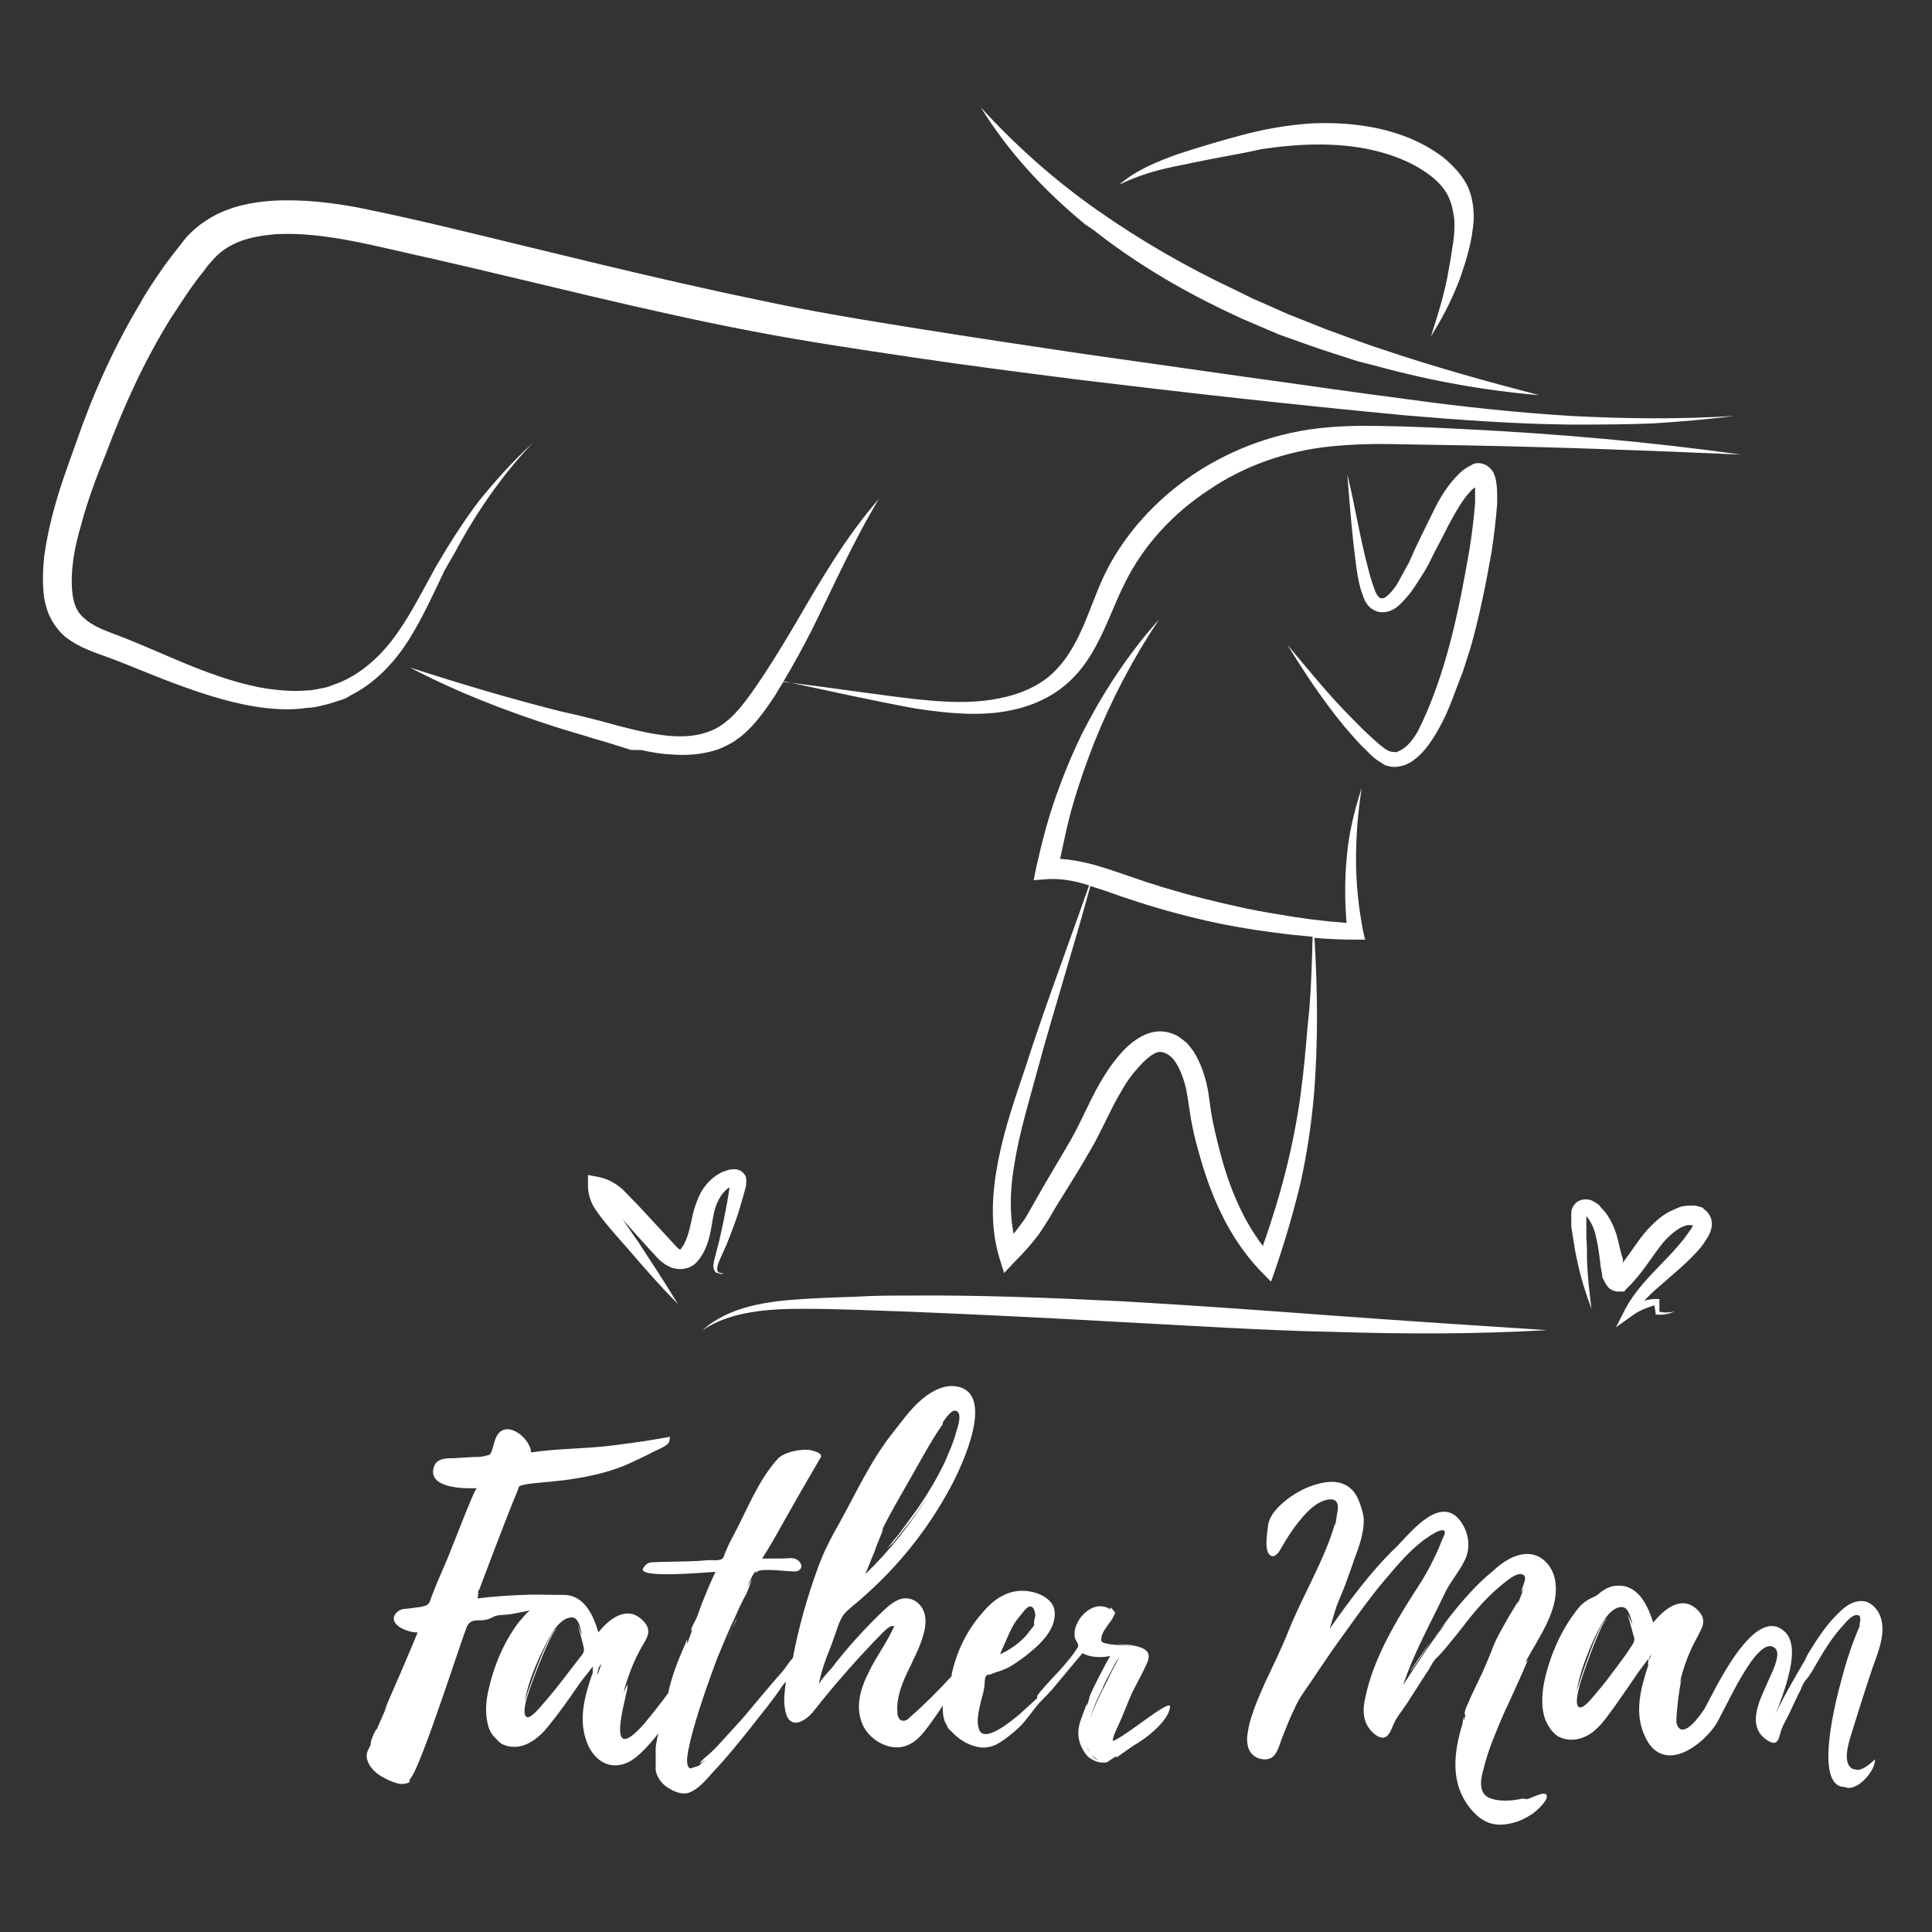 <svg width="90" height="90" viewBox="0 0 90 90" fill="none" xmlns="http://www.w3.org/2000/svg">
<rect x="0" y="0" width="90" height="90" fill="#333333" stroke="none"/>
<path d="M61.349 69.139C61.906 68.978 62.522 68.951 62.962 69.381C63.255 69.65 63.402 70.159 63.49 70.509C63.608 70.992 63.432 71.638 63.285 72.095C63.109 72.551 62.962 73.035 62.786 73.491C62.639 73.948 62.434 74.378 62.258 74.835C62.141 75.184 62.053 75.534 61.935 75.883C62.845 74.593 63.842 73.223 65.015 72.095C65.601 71.531 66.98 69.676 67.948 70.751C68.388 71.261 68.534 72.013 68.27 72.605C68.036 73.142 67.596 73.626 67.332 74.163C66.657 75.587 65.866 76.985 65.367 78.489C66.012 77.495 66.657 76.501 67.391 75.561C67.278 75.693 67.165 75.818 67.062 75.943C67.286 75.638 67.463 75.407 67.508 75.346C68.124 74.567 68.769 73.814 69.561 73.169C69.971 72.793 70.529 72.39 71.144 72.39C71.848 72.39 72.317 72.981 72.435 73.572C72.698 74.969 71.672 76.259 71.057 77.441L71.174 77.334C71.168 77.347 70.733 78.354 70.675 78.462C70.469 78.919 70.265 79.376 70.06 79.806C69.708 80.639 69.326 81.499 69.121 82.358C69.004 82.761 68.828 83.46 69.326 83.728C69.763 83.94 70.424 83.905 70.916 83.785L71.144 83.81C71.32 83.783 71.995 83.38 72.054 83.648C72.112 83.89 71.584 84.347 71.408 84.481C71.086 84.696 70.763 84.857 70.382 84.938C69.59 85.126 69.033 84.884 68.534 84.293C67.537 83.111 67.713 81.66 68.124 80.316L68.183 79.94V80.155L68.27 79.887H68.241C68.183 79.699 68.417 79.322 68.476 79.134L68.857 78.328C69.092 77.871 69.267 77.414 69.473 76.931C69.649 76.393 69.971 75.883 70.235 75.399L70.734 74.566L70.675 74.781C70.792 74.513 70.881 74.244 70.998 73.948L70.881 74.163C70.852 73.948 71.262 73.411 70.881 73.33C70.588 73.276 70.148 73.68 69.942 73.841C69.15 74.486 68.534 75.265 67.918 76.071C67.596 76.447 67.331 76.824 66.98 77.173C66.745 77.361 66.628 77.71 66.423 77.978C66.13 78.435 65.836 78.892 65.543 79.349C65.338 79.671 65.044 79.994 64.897 80.37C64.722 80.8 64.545 81.203 63.988 80.746C63.461 80.263 63.461 79.671 63.607 79.054C63.989 77.227 65.045 75.48 66.071 73.894C66.511 73.223 66.892 72.47 67.186 71.718C67.244 71.583 67.39 71.342 67.244 71.288C67.068 71.234 66.628 71.53 66.511 71.61C65.719 72.148 65.103 72.9 64.487 73.626C63.871 74.351 63.314 75.131 62.757 75.91C62.141 76.743 61.584 77.575 61.026 78.408C60.762 78.784 60.469 79.188 60.293 79.618C60.088 80.021 59.941 80.424 59.766 80.853C59.648 81.122 59.56 81.525 59.384 81.74C59.178 82.036 58.709 82.009 58.416 81.794C58.152 81.606 58.094 81.284 58.094 80.988C58.152 80.102 58.592 79.161 58.944 78.355C59.325 77.549 59.707 76.77 60.029 75.964C60.704 74.271 61.701 72.685 62.199 70.939V71.101L62.287 70.509C62.375 70.133 62.346 69.757 61.818 69.864C61.437 69.945 61.114 70.214 60.851 70.482C60.352 71.02 60 71.557 59.648 72.175C59.531 72.39 59.296 72.659 59.091 72.363C58.915 72.068 59.032 71.449 59.062 71.127C59.12 70.563 59.56 70.16 60 69.811C60.41 69.515 60.85 69.273 61.349 69.139ZM44.416 64.569C46.498 64.731 44.797 68.305 44.328 69.191C43.155 71.395 41.63 73.249 39.636 74.888C39.313 75.156 39.225 75.29 39.078 75.64C38.961 75.962 38.844 76.311 38.727 76.634C38.492 77.225 38.228 77.897 38.14 78.515C38.169 78.273 38.785 77.682 38.932 77.494L38.756 77.682C39.489 76.741 40.31 75.828 41.19 74.995C41.483 74.726 41.836 74.431 42.246 74.458C42.627 74.485 42.92 74.753 43.037 75.075C43.154 75.397 43.125 75.747 43.037 76.069C42.715 77.359 41.688 78.488 41.806 79.805C41.806 79.939 41.894 80.154 42.04 80.154C42.187 80.181 42.275 80.1 42.363 80.019C43.067 79.402 43.712 78.757 44.328 78.085C44.328 77.978 44.357 77.87 44.387 77.763C44.621 76.822 45.09 75.881 45.765 75.129C46.292 74.484 47.026 73.974 47.965 74.135C48.317 74.189 48.698 74.35 48.933 74.619C49.196 74.915 49.167 75.318 49.05 75.667C48.815 76.285 48.257 76.768 47.7 77.198C47.466 77.359 47.231 77.547 46.968 77.682C46.792 77.762 46.615 77.843 46.41 77.897L46.117 78.004C45.971 78.031 45.971 78.005 45.912 78.112C45.854 78.273 45.882 78.435 45.852 78.596C45.823 78.811 45.765 78.999 45.706 79.214C45.618 79.617 45.472 80.1 45.589 80.503C45.794 81.336 47.261 80.046 47.524 79.831C47.7 79.67 47.877 79.509 48.023 79.375C48.11 79.296 48.308 79.114 48.316 79.106V78.999C48.522 78.704 48.815 78.408 49.079 78.112C49.402 77.79 49.695 77.44 49.988 77.064C50.046 76.984 50.217 76.723 50.223 76.715V76.607C50.193 76.5 50.105 76.419 50.076 76.311C49.9 75.532 50.898 74.43 51.719 74.968V74.914C51.719 74.809 51.945 75.118 51.953 75.129L51.719 75.613L51.836 75.317C51.719 75.64 51.337 75.963 51.308 76.285C51.249 76.526 51.396 76.526 51.631 76.58C51.983 76.661 52.51 76.607 52.921 76.715C52.628 76.634 52.305 76.634 52.07 76.58C52.334 76.607 52.598 76.607 52.833 76.661C53.331 76.769 53.654 76.93 53.449 77.44C53.244 77.897 52.98 78.38 52.745 78.837C52.54 79.294 52.364 79.778 52.158 80.234C52.11 80.367 51.844 80.847 51.833 81.102C52.374 80.945 54.452 79.166 54.505 79.482C54.505 79.724 54.328 79.993 54.182 80.181C53.859 80.584 53.39 80.96 52.95 81.228C52.833 81.282 52.012 81.874 52.012 81.874V81.82L51.895 81.874L51.572 82.089C51.338 82.143 51.073 82.088 50.868 81.954C50.633 81.847 50.516 81.632 50.398 81.417C50.222 81.068 50.193 80.718 50.281 80.342C50.282 80.26 50.634 79.348 50.634 79.348V79.482L50.751 79.079C50.692 79.052 51.631 77.252 51.719 77.144C51.308 77.225 50.809 77.225 50.428 77.01L50.018 77.494L49.079 78.622C48.844 78.918 48.522 79.187 48.287 79.482C48.023 79.805 47.788 80.154 47.495 80.449C47.172 80.745 46.791 81.067 46.381 81.282C46.058 81.417 45.794 81.444 45.472 81.363C45.032 81.256 44.621 80.987 44.328 80.664C44.24 80.584 44.123 80.503 44.123 80.369V80.395C43.918 80.1 43.917 79.778 43.917 79.455C43.712 79.778 43.478 80.1 43.243 80.423C42.979 80.772 42.686 81.148 42.246 81.31C41.454 81.632 40.456 81.04 40.163 80.288C39.841 79.509 40.076 78.676 40.457 77.924C40.809 77.171 41.337 76.499 41.659 75.747C41.454 75.72 41.307 75.881 41.16 76.016C40.017 77.171 38.932 78.407 37.935 79.67C37.407 80.342 36.674 80.584 36.557 79.536C36.498 79.16 36.557 78.73 36.615 78.327L36.438 78.542C35.999 79.214 35.471 79.832 34.973 80.477C34.415 81.175 33.858 81.874 33.242 82.519C32.949 82.841 32.597 83.297 32.157 83.485C31.805 83.647 31.395 83.459 31.102 83.27C30.808 83.082 30.603 82.787 30.544 82.465V81.471C30.544 81.336 30.573 81.202 30.602 81.067C30.603 80.96 30.661 80.853 30.661 80.745C30.573 80.879 30.456 81.014 30.339 81.148C29.958 81.578 29.459 82.142 28.843 82.223C28.139 82.33 27.612 81.82 27.377 81.256C26.908 80.154 27.23 78.999 27.611 77.924C27.611 77.924 27.611 77.762 27.611 77.628C27.406 77.924 27.113 78.246 26.936 78.515C26.497 79.159 26.057 79.778 25.559 80.395C25.324 80.691 25.03 80.987 24.679 81.175C24.268 81.417 23.769 81.444 23.358 81.228C23.271 81.175 23.183 81.068 23.095 80.987C22.919 80.826 22.802 80.611 22.743 80.395C22.597 79.885 22.626 79.294 22.743 78.783C22.978 77.682 23.447 76.526 24.15 75.586C24.326 75.398 24.473 75.183 24.679 75.022C24.415 75.075 24.151 75.129 23.857 75.183C23.593 75.236 23.271 75.21 23.036 75.291C22.89 75.372 22.684 75.478 22.42 75.478C22.127 75.478 21.922 75.479 21.775 75.721C21.599 76.044 19.605 82.358 19.106 82.868C18.989 83.002 19.224 83.002 18.901 83.083C18.549 83.191 17.962 82.868 17.698 82.707C17.405 82.519 17.142 82.223 17.083 81.874C17.054 81.659 17.171 81.471 17.259 81.31C17.259 81.121 17.376 80.825 17.493 80.61L17.552 80.557C17.757 80.073 17.992 79.563 18.197 79.079C18.109 79.294 18.021 79.482 17.904 79.67C18.432 78.461 18.959 77.252 19.458 76.043C18.989 76.07 17.963 75.64 18.49 75.103C18.637 74.968 18.813 74.941 18.96 74.941L19.575 74.86C19.986 74.78 19.986 74.726 20.104 74.377C20.279 73.92 20.456 73.49 20.661 73.033C20.984 72.334 22.097 69.328 22.215 69.325C21.57 69.352 19.869 69.326 20.221 68.305C20.367 67.928 20.778 67.929 21.159 67.929C21.453 67.902 21.716 67.902 22.01 67.875C22.186 67.875 22.421 67.875 22.597 67.821C22.831 67.768 22.831 67.793 22.919 67.552C23.007 67.31 23.036 67.042 23.183 66.827C23.681 66.129 24.737 67.068 24.737 67.659C25.969 67.471 27.259 67.498 28.52 67.337C29.136 67.256 29.782 67.176 30.427 67.068C30.544 67.041 31.219 66.935 31.219 66.935L31.16 67.203C31.043 67.364 30.72 67.499 30.544 67.579C30.075 67.821 29.576 68.062 29.078 68.277C27.876 68.761 26.555 68.949 25.265 69.057C25.03 69.084 24.65 69.11 24.415 69.164C24.122 69.245 24.209 69.191 24.092 69.486L23.916 69.917C23.476 70.992 22.303 74.108 22.303 74.108V74.055L22.244 74.216C22.332 74.028 22.244 74.458 22.244 74.458C22.948 74.377 23.652 74.324 24.355 74.297C24.913 74.27 25.5 74.297 26.057 74.297H26.263C27.259 74.297 27.67 75.344 27.875 76.043C28.344 75.452 29.224 74.7 29.986 75.532C30.397 75.962 30.133 76.312 29.898 76.715C29.517 77.36 29.224 78.165 29.048 78.837L29.225 78.488C29.399 78.438 27.935 82.652 30.017 80.288C30.398 79.831 30.779 79.348 31.131 78.864C31.219 78.381 31.394 77.897 31.57 77.413L32.011 76.365V76.58C32.099 76.338 32.187 76.096 32.274 75.855L32.187 75.989C32.187 75.801 32.421 75.479 32.48 75.291L32.685 74.727C32.89 74.216 33.096 73.705 33.33 73.222C32.831 73.249 29.695 73.544 29.957 73.061C30.016 72.953 30.134 72.819 30.28 72.792C30.457 72.738 32.216 72.765 32.891 72.685C33.045 72.661 33.31 72.699 33.473 72.673L33.594 72.643C33.712 72.597 33.719 72.479 33.77 72.361C33.888 72.066 34.034 71.77 34.181 71.502C34.797 70.347 35.324 68.949 36.233 67.955C36.468 67.686 37.231 67.471 37.759 67.552C37.993 67.606 38.345 67.713 38.227 67.901C36.38 71.045 36.087 71.717 35.5 72.603H36.438C36.673 72.603 36.967 72.523 37.172 72.685C37.377 72.846 37.407 73.114 37.113 73.194C36.879 73.248 35.647 73.033 35.295 73.194L35.178 73.302L35.236 73.194C35.119 73.195 34.943 73.624 34.826 73.92L35.031 73.571L34.797 74.189C34.621 74.511 34.444 74.861 34.298 75.21C33.975 75.882 33.711 76.527 33.418 77.226C32.949 78.488 32.48 79.805 32.157 81.095C32.128 81.31 31.835 82.249 32.157 82.384L32.567 82.25C32.655 82.142 32.861 81.981 32.861 81.981L32.597 82.143C32.597 82.062 33.008 81.739 33.096 81.658C33.271 81.497 33.447 81.309 33.594 81.148L34.62 80.019C35.236 79.294 35.823 78.568 36.468 77.843C36.585 77.709 36.762 77.414 36.938 77.226C37.201 75.802 37.612 74.377 38.11 73.007C38.374 72.281 38.726 71.609 39.107 70.938C39.899 69.513 40.574 68.009 41.63 66.692C42.099 66.101 42.539 65.457 43.185 65C43.536 64.758 43.947 64.543 44.416 64.569ZM75.374 73.867C76.371 73.84 76.782 74.887 77.017 75.586C77.486 74.995 78.366 74.216 79.128 75.049C79.538 75.506 79.275 75.828 79.069 76.258C78.688 76.929 78.395 77.736 78.248 78.407L78.337 78.196C78.215 78.654 78.052 80.104 78.102 80.288C78.365 81.121 79.216 79.886 79.393 79.617C79.803 78.919 81.709 74.646 83.147 76.017C83.644 76.474 83.469 77.467 83.322 78.031C83.234 78.461 82.882 79.455 82.706 79.858C83.058 79.079 83.762 77.87 84.202 77.144C84.14 77.23 84.077 77.323 84.019 77.42C84.141 77.194 84.239 77.023 84.261 76.983C84.642 76.365 85.023 75.774 85.522 75.264C85.785 74.995 86.137 74.646 86.577 74.592C87.076 74.511 87.457 74.915 87.603 75.317C87.897 76.177 87.399 77.145 87.135 77.978C86.812 78.945 86.519 79.886 86.226 80.826C86.116 81.204 85.825 82.101 86.272 82.389L86.46 82.439C86.724 82.519 87.193 82.115 87.34 81.954C87.398 82.465 86.49 83.512 85.933 83.244C84.437 83.244 85.58 78.998 85.756 78.353C85.99 77.44 86.284 76.527 86.665 75.667L86.606 75.748C86.636 75.614 86.753 75.237 86.519 75.237C86.284 75.211 86.021 75.533 85.903 75.667C85.405 76.204 85.023 76.795 84.671 77.413C84.495 77.709 84.349 78.005 84.114 78.273C83.968 78.435 83.908 78.704 83.791 78.892C83.615 79.241 83.469 79.59 83.293 79.939C83.176 80.181 82.999 80.45 82.94 80.719C82.853 81.068 82.765 81.363 82.325 81.067C81.328 80.422 81.973 79.213 82.325 78.407C82.472 78.058 82.999 77.091 82.706 76.796C81.885 75.99 80.331 79.752 79.891 80.397C79.128 81.471 77.427 82.599 76.636 80.906C76.108 79.805 76.43 78.649 76.782 77.574V77.52H76.753L76.782 77.444V77.279C76.577 77.548 76.313 77.897 76.137 78.166C75.697 78.811 75.257 79.455 74.788 80.073C74.553 80.369 74.289 80.664 73.938 80.853C73.527 81.067 73.057 81.121 72.617 80.906C72.5 80.853 72.412 80.746 72.324 80.665C72.178 80.504 72.061 80.288 71.973 80.073C71.797 79.563 71.826 78.998 71.914 78.461C72.119 77.386 72.588 76.204 73.263 75.264C73.439 75.022 73.615 74.753 73.879 74.592C74.055 74.458 74.201 74.431 74.377 74.323C74.67 74.082 74.934 73.867 75.374 73.867ZM50.927 81.847C50.992 81.927 51.091 81.973 51.197 82.016C51.042 81.936 50.897 81.794 50.872 81.769L50.927 81.847ZM50.663 81.471L50.777 81.635C50.736 81.563 50.694 81.488 50.66 81.432C50.661 81.445 50.663 81.458 50.663 81.471ZM52.158 77.226C52.041 77.253 51.778 77.816 51.748 77.87C51.601 78.139 51.454 78.408 51.337 78.703C51.102 79.16 50.898 79.617 50.78 80.101C50.898 79.671 51.102 79.267 51.278 78.891L51.631 78.192C51.69 78.058 52.07 77.281 52.158 77.226ZM26.644 75.345C25.999 75.345 25.53 76.391 25.324 76.795C24.943 77.574 24.591 78.408 24.444 79.268C24.503 79.026 25.587 75.883 25.939 75.882C25.675 75.937 24.679 78.622 24.62 78.864C24.561 78.999 24.268 79.913 24.561 79.993C24.738 80.046 25.205 79.483 25.294 79.375C25.646 78.972 25.999 78.542 26.321 78.112L26.819 77.467L27.112 77.091C27.2 76.957 27.201 76.957 27.201 76.822C27.201 76.689 26.912 75.682 26.907 75.667L27.112 76.204C27.054 75.989 26.995 75.345 26.644 75.345ZM75.551 74.861C74.906 74.861 74.465 75.936 74.26 76.339C73.908 77.118 73.585 77.951 73.439 78.811C73.497 78.568 74.524 75.398 74.876 75.398C74.612 75.452 73.674 78.163 73.614 78.407C73.585 78.541 73.292 79.455 73.585 79.536C73.79 79.59 74.23 79.025 74.318 78.918C74.67 78.515 74.993 78.085 75.315 77.655L75.785 77.011L76.049 76.607C76.107 76.518 76.137 76.428 76.137 76.339C76.108 76.206 75.82 75.204 75.814 75.184L76.049 75.693C75.99 75.505 75.902 74.862 75.551 74.861ZM27.904 77.655L27.816 77.978H27.846L28.021 77.52L27.904 77.655ZM66.634 76.475C66.399 76.878 65.754 77.845 65.695 77.845C65.703 77.833 66.169 77.141 66.634 76.475ZM83.879 77.683C83.92 77.594 83.968 77.505 84.019 77.42C83.975 77.502 83.926 77.59 83.879 77.683ZM76.841 77.198L76.808 77.376L76.929 77.064L76.841 77.198ZM47.965 74.834C47.847 74.861 47.7 75.049 47.7 75.049L47.437 75.371C47.114 75.774 46.967 76.204 46.762 76.661C46.703 76.769 46.645 76.929 46.586 77.064C47.055 76.849 47.467 76.553 47.789 76.204L48.023 75.908L48.17 75.721V75.532L48.228 75.264C48.228 75.129 48.17 74.807 47.965 74.834ZM34.111 75.86C34.039 76.034 33.968 76.204 33.888 76.365C33.955 76.197 34.031 76.029 34.111 75.86ZM66.833 76.259C66.899 76.15 66.978 76.046 67.062 75.943C66.99 76.042 66.912 76.147 66.833 76.259ZM34.298 75.478C34.235 75.606 34.172 75.733 34.111 75.86C34.171 75.717 34.231 75.571 34.298 75.425V75.478ZM44.592 65.752C44.357 65.564 44.034 66.102 43.917 66.263V66.343C43.331 67.176 42.862 68.09 42.363 68.949C41.923 69.728 41.424 70.561 41.043 71.367L41.16 71.206L40.779 72.147V72.174L40.31 73.329C41.454 72.228 42.422 70.991 43.243 69.675C42.921 70.158 42.598 70.642 42.246 71.072L41.601 71.878L41.308 72.147L41.425 72.013C41.571 71.825 41.718 71.637 41.864 71.476C42.128 71.126 42.392 70.75 42.656 70.4C43.184 69.648 43.654 68.869 44.035 68.062C44.211 67.633 44.416 67.203 44.533 66.746C44.592 66.531 44.826 65.913 44.592 65.752ZM42.383 60.352C45.697 60.325 48.982 60.459 52.296 60.62C55.61 60.808 58.894 61.05 62.179 61.292C65.463 61.534 68.749 61.748 72.062 61.963C68.778 62.151 65.463 62.151 62.149 62.044C60.507 62.017 58.836 61.936 57.193 61.855L52.237 61.587C48.923 61.399 45.638 61.238 42.353 61.103C40.711 61.05 39.069 60.969 37.427 60.969C36.606 60.969 35.784 60.995 34.992 61.13C34.171 61.264 33.409 61.506 32.734 61.963C33.321 61.426 34.083 61.076 34.904 60.861C35.725 60.646 36.576 60.566 37.398 60.513C38.248 60.459 39.069 60.432 39.891 60.405C40.741 60.352 41.562 60.352 42.383 60.352ZM73.371 56.079C73.518 55.891 73.841 55.837 74.046 55.891C74.251 55.944 74.368 56.052 74.485 56.133C74.573 56.24 74.633 56.321 74.721 56.401C75.014 56.751 75.189 57.154 75.307 57.53C75.424 57.933 75.483 58.309 75.601 58.658V58.819C75.952 58.363 76.275 57.825 76.715 57.315C77.067 56.938 77.448 56.562 77.976 56.348C78.122 56.294 78.24 56.213 78.416 56.187C78.562 56.16 78.738 56.159 78.914 56.159C79.068 56.179 79.206 56.215 79.352 56.276L79.355 56.32C79.56 56.428 79.706 56.67 79.735 56.885C79.765 57.127 79.706 57.315 79.647 57.449C79.589 57.584 79.501 57.718 79.442 57.799C79.325 58.014 79.149 58.202 79.002 58.363C78.679 58.712 78.327 59.035 77.976 59.33C77.507 59.76 77.008 60.136 76.598 60.593C76.773 60.539 76.949 60.513 77.125 60.513H77.301V61.103C77.535 61.157 77.8 61.157 78.034 61.076C77.77 61.211 77.477 61.265 77.184 61.238H77.125V61.157L77.066 60.808C76.715 60.915 76.363 61.05 76.069 61.265L75.277 61.829L75.718 60.969C76.158 60.136 76.832 59.464 77.448 58.819C77.771 58.497 78.063 58.175 78.327 57.852C78.474 57.691 78.592 57.503 78.709 57.342C78.797 57.234 78.855 57.127 78.856 57.073H78.592L78.357 57.153C78.035 57.315 77.741 57.584 77.478 57.879C76.95 58.524 76.509 59.33 75.776 60.028L75.659 60.163H75.453C75.248 60.19 75.014 60.082 74.926 59.975C74.838 59.867 74.779 59.787 74.75 59.706L74.633 59.491V59.357C74.603 59.169 74.544 58.981 74.544 58.793C74.485 58.417 74.456 58.04 74.368 57.718C74.309 57.369 74.192 57.073 74.017 56.805L73.899 56.644V57.638C73.929 58.014 73.929 58.363 73.929 58.739C73.958 59.491 74.046 60.217 74.134 60.969C73.87 60.243 73.635 59.518 73.488 58.793C73.4 58.444 73.342 58.068 73.283 57.691L73.195 57.127V56.536C73.195 56.402 73.225 56.24 73.371 56.079ZM34.194 54.467C34.312 54.467 34.459 54.494 34.547 54.574C34.664 54.655 34.723 54.762 34.752 54.843C34.781 55.031 34.752 55.139 34.752 55.246C34.664 55.595 34.576 55.864 34.488 56.187C34.312 56.804 34.077 57.395 33.843 57.986C33.725 58.255 33.578 58.551 33.461 58.847C33.432 58.954 33.373 59.115 33.432 59.223C33.475 59.303 33.633 59.337 33.723 59.283C33.673 59.324 33.612 59.356 33.608 59.357L33.344 59.276C33.197 59.115 33.227 58.927 33.256 58.766L33.491 57.852C33.638 57.235 33.755 56.643 33.872 56.025L33.989 55.3L33.96 55.326C33.579 55.568 33.315 56.106 33.227 56.67C33.109 57.234 33.08 57.933 32.611 58.605C32.553 58.685 32.493 58.766 32.376 58.873C32.288 58.954 32.112 59.061 31.936 59.088C31.761 59.142 31.555 59.115 31.408 59.088C31.262 59.061 31.145 58.98 31.027 58.927C30.822 58.792 30.675 58.659 30.558 58.524L30.235 58.175L29.004 56.805C29.268 57.181 29.503 57.53 29.767 57.906C30.382 58.846 30.998 59.787 31.584 60.754C30.792 59.948 30.03 59.088 29.297 58.228C28.916 57.799 28.535 57.368 28.183 56.938C28.007 56.724 27.83 56.481 27.654 56.213C27.508 55.944 27.391 55.622 27.391 55.246V54.735L27.948 54.843C28.417 54.95 28.769 55.193 29.033 55.435C29.297 55.703 29.503 55.917 29.737 56.159L31.057 57.584L31.379 57.933C31.467 58.04 31.644 58.201 31.644 58.201H31.702L31.761 58.121C32.054 57.718 32.142 57.154 32.288 56.509C32.376 56.186 32.494 55.837 32.67 55.515C32.846 55.219 33.11 54.897 33.491 54.682C33.579 54.628 33.667 54.575 33.784 54.548C33.872 54.521 33.989 54.467 34.194 54.467ZM53.99 28.859C52.788 30.66 51.79 32.568 50.998 34.529C50.617 35.496 50.265 36.491 49.972 37.512C49.737 38.318 49.562 39.177 49.386 40.01C49.855 40.037 50.295 40.118 50.734 40.226C51.38 40.387 51.966 40.601 52.523 40.789C53.667 41.192 54.811 41.541 55.984 41.837C57.157 42.132 58.33 42.402 59.532 42.59C60.588 42.778 61.644 42.913 62.73 42.993C62.642 41.999 62.642 41.004 62.73 40.01C62.818 38.881 63.082 37.78 63.434 36.705C63.258 37.807 63.169 38.935 63.169 40.037C63.169 41.166 63.287 42.267 63.492 43.342L63.58 43.745L63.639 43.772H63.169C62.524 43.772 61.879 43.745 61.233 43.691C61.38 46.136 61.409 48.609 61.204 51.054C61.087 52.397 60.882 53.741 60.589 55.084C60.266 56.428 59.884 57.744 59.444 59.034L59.21 59.705L58.683 59.168C57.187 57.583 56.366 55.595 55.838 53.66C55.691 53.15 55.573 52.666 55.485 52.155C55.397 51.645 55.339 51.161 55.251 50.704C55.134 50.247 54.987 49.817 54.752 49.468C54.547 49.146 54.194 48.958 53.96 49.012C53.725 49.039 53.315 49.388 53.022 49.737C52.699 50.087 52.436 50.463 52.201 50.893C51.703 51.725 51.321 52.692 50.793 53.579C50.294 54.466 49.737 55.326 49.209 56.185L48.828 56.83C48.682 57.072 48.535 57.287 48.389 57.502C48.066 57.932 47.713 58.335 47.332 58.711L46.775 59.303L46.541 58.55C46.101 57.045 46.218 55.486 46.512 54.009C46.805 52.531 47.303 51.107 47.773 49.71C48.594 47.13 49.796 43.933 50.734 41.246C50.089 41.031 49.444 40.923 48.828 40.95L48.153 41.004L48.27 40.413C48.505 39.365 48.769 38.317 49.121 37.296C49.473 36.275 49.884 35.254 50.353 34.287C51.321 32.352 52.524 30.498 53.99 28.859ZM33.735 59.273C33.731 59.276 33.727 59.28 33.723 59.283C33.727 59.28 33.731 59.276 33.735 59.273ZM33.759 59.251C33.752 59.259 33.743 59.265 33.735 59.273C33.744 59.266 33.752 59.26 33.759 59.251ZM33.765 59.242C33.763 59.245 33.761 59.248 33.759 59.251C33.761 59.248 33.763 59.245 33.765 59.242ZM33.784 59.196C33.784 59.212 33.776 59.227 33.765 59.242C33.773 59.229 33.781 59.214 33.784 59.196ZM50.793 41.273C50.06 43.987 49.033 47.239 48.329 49.845C47.948 51.269 47.508 52.692 47.273 54.116C47.068 55.245 47.01 56.374 47.215 57.476C47.332 57.341 47.45 57.18 47.567 57.019C47.714 56.831 47.831 56.642 47.948 56.428L48.329 55.756C48.828 54.869 49.356 54.009 49.855 53.149C50.353 52.29 50.706 51.376 51.233 50.463C51.497 50.006 51.791 49.549 52.172 49.119C52.348 48.904 52.553 48.715 52.787 48.527C53.051 48.339 53.344 48.152 53.755 48.071C54.165 47.991 54.576 48.098 54.898 48.286C55.045 48.394 55.192 48.501 55.31 48.608C55.427 48.743 55.515 48.877 55.602 48.984C55.925 49.495 56.101 50.032 56.219 50.543C56.336 51.053 56.365 51.537 56.453 52.02C56.541 52.477 56.659 52.989 56.776 53.445C57.187 55.084 57.803 56.697 58.829 58.04C59.65 55.729 60.266 53.364 60.589 50.973C60.721 49.985 60.819 48.983 60.898 47.977L60.999 46.942C61.087 45.841 61.116 44.739 61.145 43.638C60.559 43.584 60.002 43.53 59.415 43.449C58.154 43.288 56.922 43.073 55.72 42.777C54.488 42.482 53.315 42.132 52.143 41.73C51.703 41.568 51.233 41.408 50.793 41.273ZM68.864 21.573C69.014 21.572 69.229 21.645 69.332 21.739C69.479 21.847 69.566 22.009 69.566 22.009L69.654 22.224C69.772 22.734 69.742 23.083 69.742 23.486C69.683 24.239 69.596 24.991 69.478 25.743C69.215 27.221 68.921 28.699 68.511 30.149C68.394 30.525 68.276 30.875 68.159 31.251L67.748 32.326C67.484 33.052 67.162 33.778 66.722 34.449C66.487 34.798 66.223 35.147 65.842 35.416C65.754 35.497 65.637 35.551 65.519 35.605C65.402 35.658 65.285 35.685 65.139 35.712C64.897 35.752 64.671 35.702 64.486 35.629L64.376 35.551C63.936 35.309 63.701 34.986 63.408 34.718C63.115 34.422 62.88 34.127 62.616 33.831C61.619 32.622 60.768 31.332 59.977 30.042C60.974 31.224 61.941 32.434 63.026 33.509C63.29 33.777 63.554 34.046 63.848 34.315C64.141 34.583 64.434 34.852 64.698 34.986C64.841 35.039 65.04 35.04 65.05 35.04L65.227 34.959L65.402 34.852C65.666 34.663 65.871 34.368 66.047 34.072C67.337 31.493 67.954 28.51 68.452 25.608C68.569 24.883 68.657 24.158 68.716 23.433V22.707L68.628 22.761C68.159 23.191 67.807 23.862 67.455 24.507C67.279 24.856 67.103 25.206 66.927 25.528C66.751 25.851 66.605 26.2 66.399 26.549C66.194 26.871 65.989 27.221 65.754 27.544C65.637 27.705 65.49 27.866 65.344 28.027C65.197 28.189 65.021 28.35 64.757 28.457C64.61 28.511 64.435 28.538 64.259 28.511C64.083 28.484 63.906 28.377 63.818 28.296C63.613 28.108 63.526 27.866 63.467 27.678C63.32 27.302 63.261 26.925 63.202 26.549C62.997 25.071 62.88 23.593 62.763 22.089C63.115 23.54 63.349 25.045 63.73 26.469C63.818 26.845 63.935 27.194 64.053 27.517C64.111 27.678 64.2 27.786 64.288 27.866H64.464C64.669 27.759 64.932 27.462 65.108 27.167C65.284 26.845 65.461 26.523 65.637 26.2C65.783 25.878 65.93 25.528 66.106 25.179C66.282 24.83 66.429 24.507 66.605 24.158C66.927 23.487 67.279 22.761 67.924 22.116C68.07 21.955 68.276 21.793 68.511 21.686L68.599 21.632C68.643 21.612 68.687 21.592 68.743 21.583L68.864 21.573ZM40.942 23.245C39.74 25.233 38.831 27.303 37.805 29.372C37.394 30.178 36.954 30.984 36.485 31.763C36.489 31.763 36.492 31.763 36.496 31.764C36.382 31.945 36.244 32.15 36.133 32.355C35.81 32.838 35.488 33.322 35.048 33.806C34.843 34.021 34.608 34.262 34.315 34.45C34.197 34.557 34.022 34.638 33.875 34.719C33.699 34.799 33.552 34.88 33.376 34.934C32.702 35.148 31.968 35.202 31.323 35.148C30.817 35.128 30.345 35.047 29.88 34.94L29.388 34.934C28.801 34.745 28.215 34.558 27.628 34.397C27.041 34.208 26.455 34.047 25.868 33.859C23.522 33.107 21.235 32.22 19.094 31.092C21.41 31.844 23.756 32.543 26.102 33.134C26.718 33.268 27.276 33.402 27.892 33.563C28.478 33.725 29.065 33.886 29.651 34.02C30.795 34.289 31.998 34.45 32.966 34.101C33.933 33.778 34.608 32.865 35.253 31.925C35.898 30.984 36.485 30.017 37.071 29.023C38.215 27.061 39.388 25.018 40.942 23.245ZM61.795 19.914C62.909 19.807 63.994 19.834 65.079 19.86C66.164 19.887 67.25 19.94 68.306 19.994C72.587 20.209 76.869 20.586 81.121 21.177C76.84 20.989 72.558 20.828 68.276 20.747L65.079 20.693C64.023 20.666 62.968 20.693 61.941 20.801C59.889 21.016 57.924 21.714 56.281 22.843C54.61 23.944 53.261 25.422 52.41 27.142C51.97 28.001 51.647 28.942 51.178 29.855C50.943 30.312 50.679 30.769 50.327 31.199C50.005 31.602 49.565 32.005 49.096 32.301C48.128 32.919 46.984 33.187 45.87 33.241C44.785 33.295 43.67 33.16 42.614 32.999C40.677 32.644 38.765 32.217 36.855 31.809C38.785 32.044 40.714 32.342 42.644 32.569C43.699 32.677 44.756 32.757 45.782 32.649C46.779 32.542 47.777 32.274 48.568 31.736C49.36 31.199 49.887 30.393 50.298 29.533C50.708 28.673 51.002 27.732 51.442 26.792C52.352 24.911 53.818 23.299 55.606 22.09C57.425 20.881 59.566 20.102 61.795 19.914ZM12.672 9.353C14.08 9.272 15.429 9.434 16.72 9.676C18.039 9.944 19.242 10.213 20.503 10.509C25.459 11.691 30.386 12.954 35.342 13.975C37.805 14.512 40.298 14.915 42.82 15.318C45.343 15.721 47.865 16.098 50.388 16.474L57.954 17.548C60.505 17.897 63.028 18.273 65.55 18.596C68.072 18.945 70.594 19.214 73.145 19.375C75.697 19.509 78.248 19.536 80.8 19.375C79.539 19.536 78.278 19.644 76.987 19.725C75.697 19.778 74.436 19.778 73.145 19.778C70.565 19.752 68.013 19.564 65.462 19.349C60.359 18.865 55.285 18.301 50.211 17.683C47.689 17.36 45.137 17.037 42.615 16.661C40.093 16.285 37.542 15.909 35.02 15.426C29.975 14.459 25.048 13.169 20.092 12.04C17.599 11.503 15.135 10.777 12.818 10.911C12.261 10.965 11.704 11.046 11.206 11.233C10.707 11.421 10.296 11.691 9.974 12.04L9.856 12.174L9.71 12.336L9.446 12.685C9.27 12.899 9.094 13.142 8.918 13.384C8.595 13.84 8.273 14.351 7.95 14.834C6.718 16.822 5.751 18.945 4.93 21.148C4.49 22.223 4.079 23.325 3.786 24.427C3.464 25.502 3.258 26.63 3.375 27.651C3.434 28.162 3.61 28.564 3.962 28.833C4.314 29.155 4.871 29.371 5.457 29.586C6.659 30.043 7.803 30.58 8.947 31.037C10.091 31.494 11.264 31.897 12.467 32.085C13.083 32.166 13.669 32.219 14.256 32.165C14.578 32.165 14.842 32.085 15.136 32.031C15.282 32.004 15.399 31.95 15.546 31.896C15.693 31.843 15.84 31.789 15.957 31.735C17.013 31.252 17.863 30.418 18.537 29.451C19.212 28.484 19.74 27.409 20.326 26.361C20.942 25.313 21.588 24.293 22.321 23.325C23.084 22.385 23.904 21.471 24.814 20.638C23.963 21.524 23.23 22.465 22.556 23.459C22.05 24.205 21.593 24.981 21.174 25.765L20.708 26.576C20.209 27.624 19.711 28.726 19.065 29.773C18.42 30.794 17.54 31.789 16.309 32.407C16.162 32.515 16.016 32.568 15.84 32.622C15.664 32.676 15.517 32.73 15.341 32.783C14.989 32.864 14.666 32.972 14.315 32.972C13.64 33.079 12.966 33.052 12.291 32.972C10.971 32.81 9.71 32.407 8.508 31.977C7.305 31.548 6.161 31.036 4.988 30.606C4.402 30.392 3.727 30.177 3.111 29.72C2.818 29.505 2.554 29.155 2.378 28.833C2.202 28.511 2.114 28.161 2.056 27.839C1.968 27.167 1.997 26.549 2.056 25.932C2.144 25.314 2.261 24.722 2.407 24.131C2.7 22.949 3.111 21.821 3.521 20.692C4.284 18.462 5.282 16.205 6.543 14.109C6.836 13.572 7.188 13.061 7.54 12.551C7.716 12.282 7.921 12.04 8.097 11.798L8.391 11.422L8.537 11.233L8.713 11.019C9.211 10.481 9.857 10.052 10.56 9.783C11.264 9.515 11.968 9.406 12.672 9.353ZM36.855 31.809C36.736 31.794 36.616 31.778 36.496 31.764C36.502 31.754 36.509 31.746 36.515 31.736C36.628 31.761 36.742 31.784 36.855 31.809ZM45.688 5C47.33 6.8 49.148 8.412 51.143 9.81C53.137 11.207 55.278 12.443 57.507 13.491L58.328 13.894L59.178 14.27L60.028 14.646L60.908 14.995L61.788 15.345L62.668 15.667C63.255 15.882 63.841 16.097 64.428 16.285C66.803 17.091 69.238 17.763 71.701 18.408C69.15 18.193 66.627 17.736 64.164 17.064L63.226 16.822L62.316 16.527L61.407 16.231L59.589 15.587L58.709 15.21L57.829 14.834L56.978 14.432C54.834 13.399 52.793 12.177 50.951 10.722L50.556 10.454C48.62 8.869 46.949 7.042 45.688 5ZM60.997 5.754C62.082 5.7 63.168 5.754 64.253 5.996C65.338 6.238 66.364 6.668 67.244 7.34C67.655 7.689 68.065 8.092 68.329 8.603C68.593 9.113 68.652 9.677 68.652 10.188C68.594 11.235 68.3 12.149 67.978 13.062C67.626 13.976 67.186 14.836 66.658 15.669C66.951 14.756 67.244 13.842 67.42 12.929C67.508 12.445 67.597 11.988 67.655 11.531C67.743 11.075 67.772 10.617 67.743 10.188C67.684 9.758 67.596 9.355 67.391 9.006C67.185 8.657 66.892 8.36 66.511 8.092C65.778 7.555 64.869 7.205 63.931 6.99C62.263 6.614 60.504 6.69 58.755 6.949L58.065 7.098C57.067 7.286 56.041 7.475 55.044 7.689C54.047 7.878 53.05 8.146 52.141 8.603C52.903 7.931 53.9 7.528 54.868 7.179C55.865 6.856 56.833 6.561 57.859 6.292C58.856 6.023 59.912 5.835 60.997 5.754Z" fill="white"/>
</svg>
